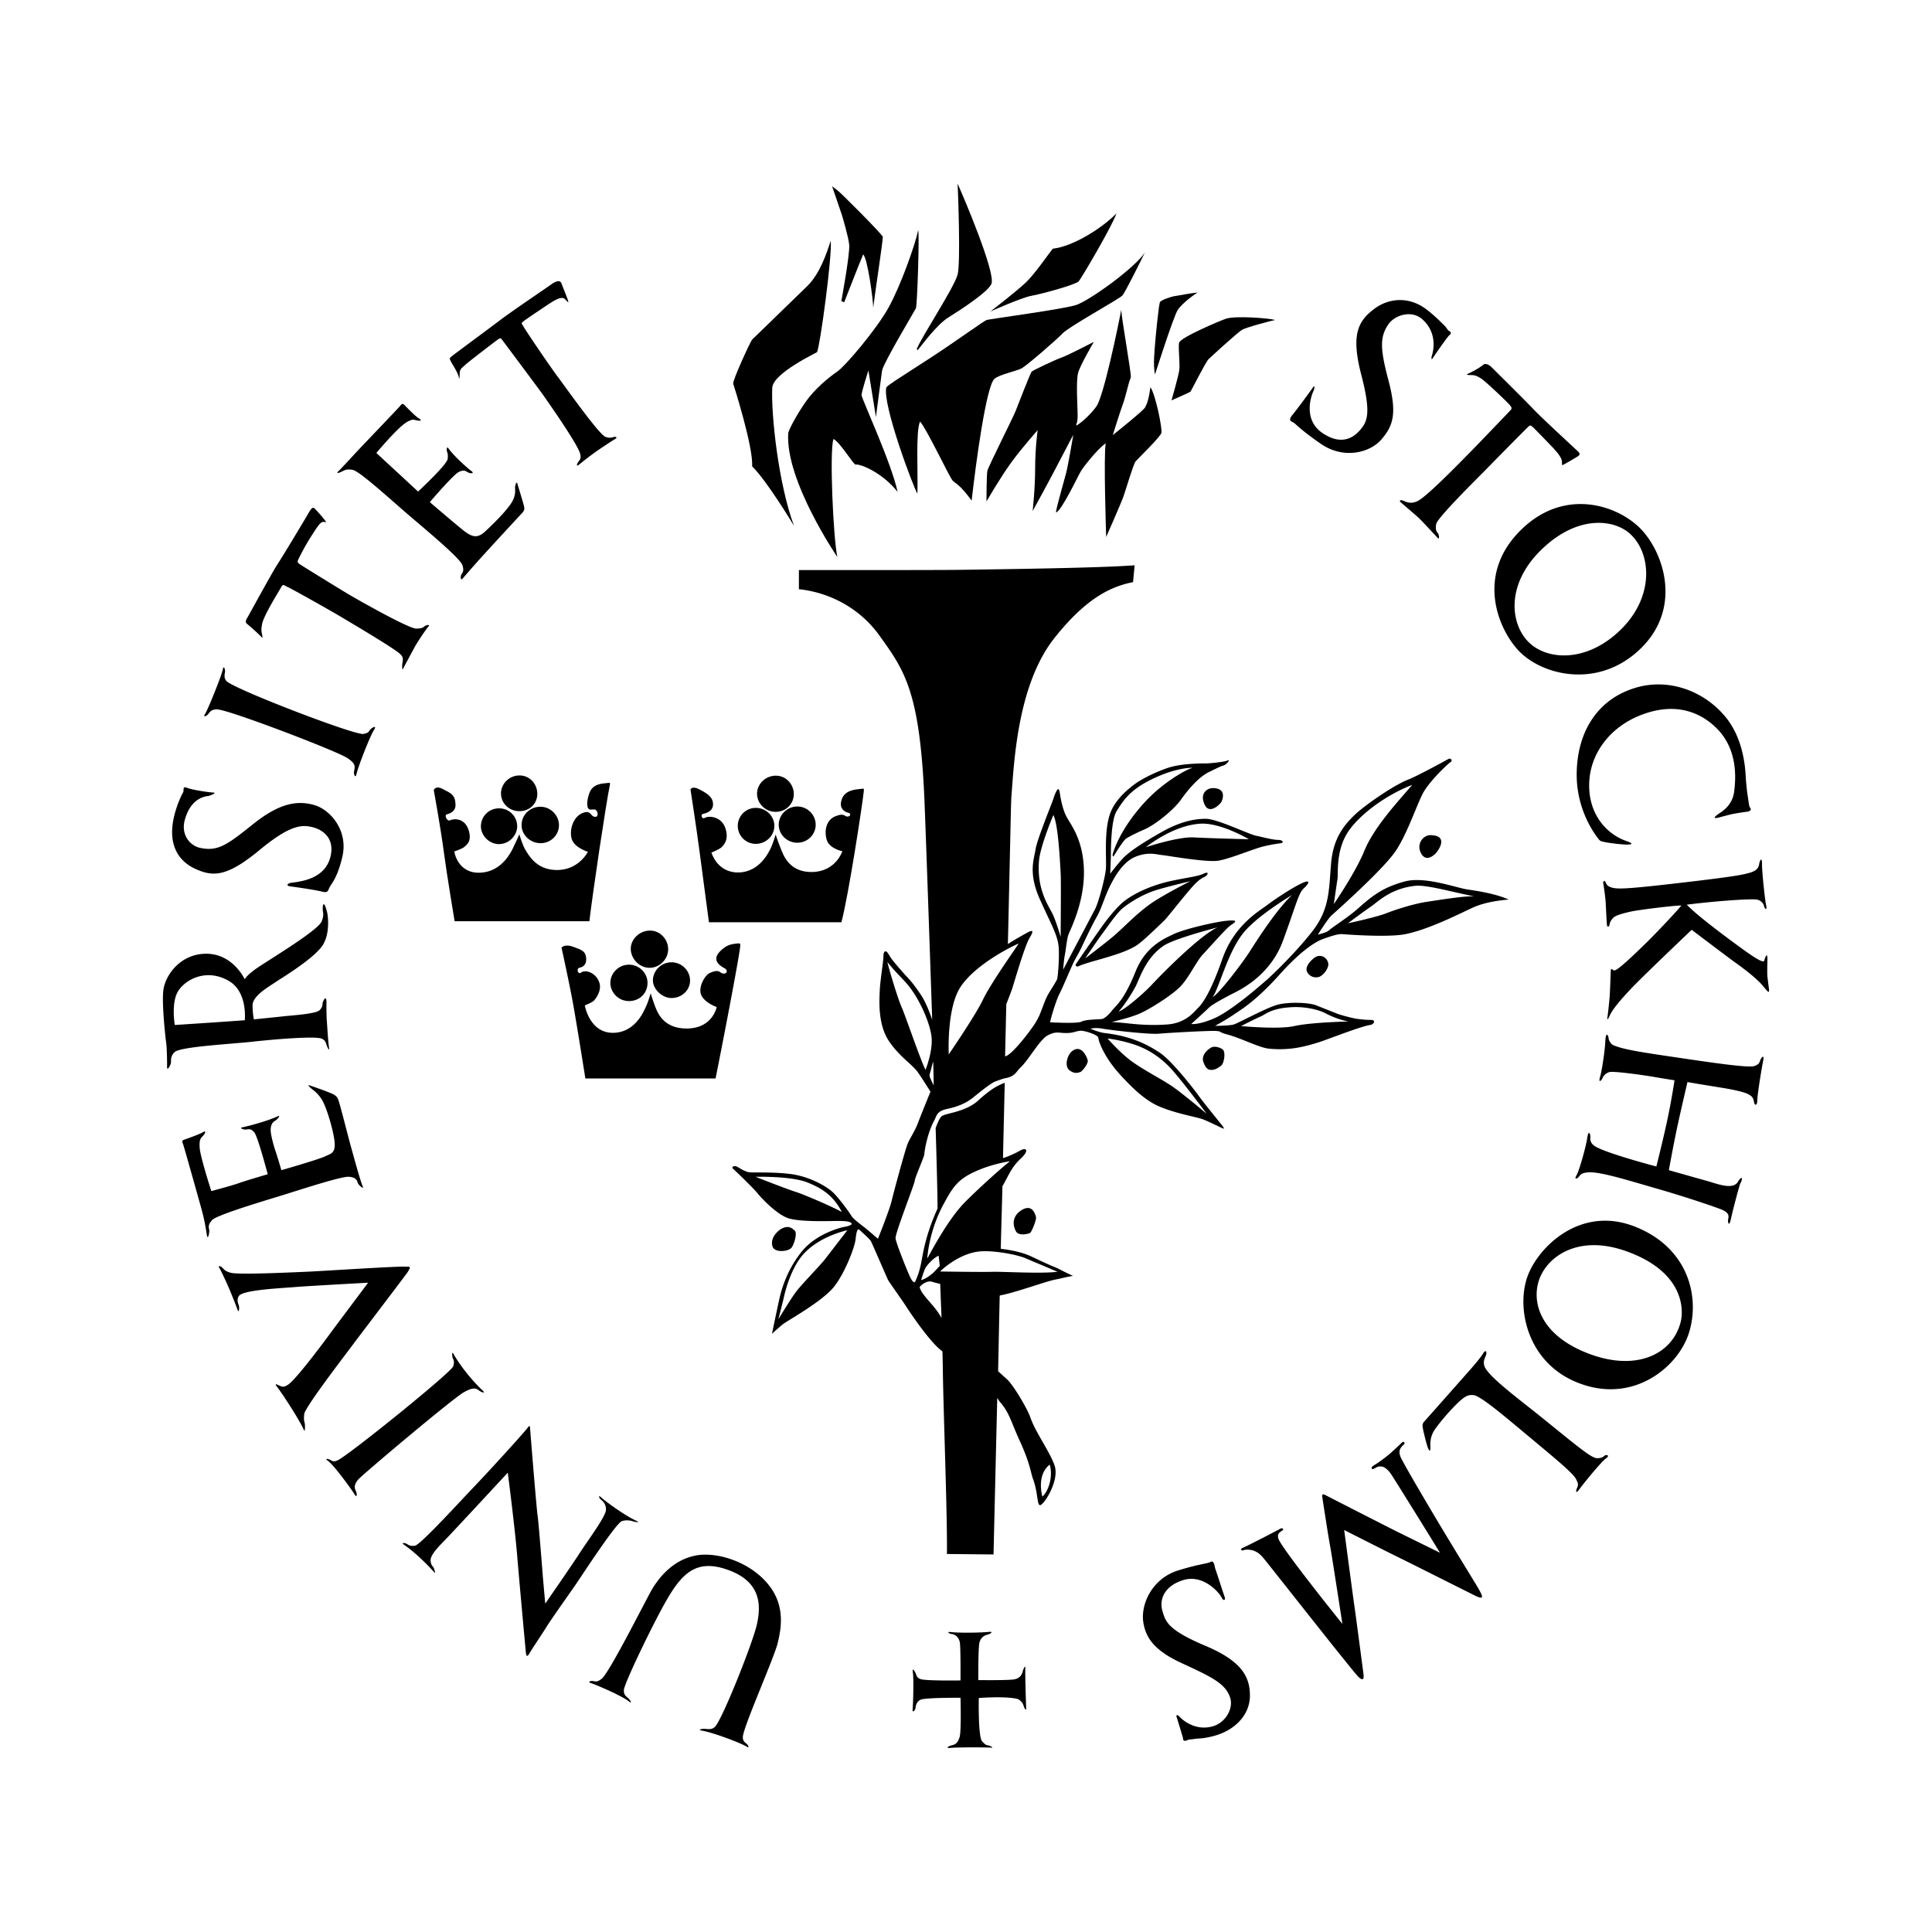 <svg xmlns="http://www.w3.org/2000/svg" width="2500" height="2500" viewBox="0 0 192.756 192.756"><g fill-rule="evenodd" clip-rule="evenodd"><path fill="#fff" d="M0 0h192.756v192.756H0V0z"/><path d="M144.682 33.088c.121.141.064.237-.07.347-.234.192-1.551 2.114-1.701 2.354-.1.159-.115-.119-.059-.284.152-.448.596-2.281-.945-3.65-1.09-.968-2.777-.404-3.395.513-.824 1.222-.85 2.332 0 5.525.885 3.331.518 4.557-.703 5.966-1.125 1.3-3.748 2.008-6.047.41-2.365-1.644-2.463-2.025-2.832-2.172-.293-.116-.281-.351.012-.695.418-.495 1.818-2.402 2.059-2.758.164-.242.197.037.031.395-.229.486-1.043 2.842.914 4.167 1.896 1.286 3.117.446 3.76-.312.711-.84 1.113-1.653.117-5.469-1.053-4.034-.326-5.349 1.195-6.54 1.574-1.231 3.662-1.307 5.367.034.918.722 1.375 1.225 1.721 1.555.195.188.299.402.398.499.078.072.117.045.178.115zM18.336 78.627c.057-.137.215-.072.406 0 .494.184 2.028.424 2.53.443.425.015-.291.321-.517.349-.6.073-1.793.43-2.326 2.42-.376 1.409.48 2.535 1.563 2.76 1.755.364 2.674-.303 5.252-2.37 2.643-2.12 4.426-2.39 6.112-1.91 1.557.444 3.414 2.502 2.803 5.147-.532 2.301-1.166 2.73-1.348 3.216-.11.294-.242.395-.678.276-.561-.152-2.663-.463-3.043-.504-.679-.073-.393-.333 0-.383 1.086-.14 3.445-.434 3.914-2.749.351-1.73-.812-2.549-1.833-2.797-1.07-.26-2.24-.227-5.264 2.275-3.258 2.696-4.647 2.693-6.4 1.894-1.856-.846-2.631-2.521-2.232-4.777.253-1.433.885-2.7.988-2.848.072-.103.032-.343.073-.442zM118.23 173.678c-.227 0-.184-.194-.217-.331 0 0-.574-1.921-.631-2.067-.064-.176.113-.207.229-.076.301.338 1.541 1.495 3.297 1.056 1.396-.35 2.172-1.844 1.822-2.894-.465-1.398-1.83-2.052-4.83-3.434-2.705-1.245-3.58-2.503-3.828-4.056-.293-1.828.885-4.395 3.479-5.195 2.264-.699 2.809-.631 3.25-.859.344-.177.393.535.441.669.219.603.807 2.478.941 2.836.121.323-.121.439-.287.081-.223-.48-1.842-2.409-3.891-1.747-2.02.653-2.314 2.093-2.035 3.046.312 1.06.5 1.898 4.299 3.498 3.697 1.556 4.422 3.147 4.436 4.936.014 1.996-1.568 3.544-3.672 4.076-1.133.286-1.35.202-1.822.273-.27.041-.484.055-.621.074-.102.019-.178.114-.36.114zM146.48 37.278c.41-.184 1.1-.546 1.521-.899.188-.157.559 0 .785.228.148.148 3.447 3.414 4.104 4.113.883.942 3.812 3.625 4.191 3.988.373.357.729.564.354.809-.377.245-1.188.709-1.43.831-.221.11-.166.026-.166-.25 0-.285-.193-.695-1.014-1.549-.82-.855-1.766-1.834-1.936-1.972-.172-.137-.234-.164-.377-.034-.24.216-3.475 3.498-4.205 4.25-.666.688-4.887 4.831-5.012 5.48-.131.672.088.806.17.934.104.16.188.672-.018.467-.205-.206-1.561-1.687-1.879-1.982-.363-.337-1.631-1.414-1.824-1.584-.164-.145-.057-.285.273-.148.293.121.746.364 1.436.022.969-.479 4.588-4.226 5.1-4.739.514-.512 4.014-4.166 4.113-4.272.16-.171.219-.253-.012-.535-.25-.308-2.396-2.349-2.838-2.641-.395-.259-.645-.371-.988-.372-.281-.001-.65-.008-.348-.145zM26.073 63.544c-.303-.334-1.031-.971-1.452-1.324-.188-.158-.082-.368.085-.643.108-.18 2.426-4.43 2.949-5.232.704-1.082 2.79-4.572 3.052-5.026.276-.479.456-.795.672-.592.327.307.905.994 1.06 1.212.182.258.078.131-.196.131-.285 0-.63.549-1.265 1.549s-1.138 2.035-1.23 2.233c-.131.282.052.364.211.473.268.181 4.098 2.547 5.002 3.076.827.484 5.863 3.351 6.593 3.318.684-.031.68-.15.805-.237.198-.137.59-.199.395.015-.228.251-1.094 1.535-1.373 2.049-.318.585-1.063 1.965-1.164 2.174-.094.198-.103-.139-.083-.44.023-.35.236-.669-.289-1.098-.926-.758-5.329-3.336-5.949-3.713-.62-.376-4.926-2.81-5.229-2.917-.221-.077-.411-.344-.582-.023-.21.397-1.806 2.904-1.942 3.77-.062.394-.092.538-.017.89.079.375.091.514-.053.355zM45.792 37.688c-.152-.623-.592-1.2-.825-1.663-.143-.285-.146-.28.225-.577.164-.131 4.021-2.984 4.783-3.566 1.048-.8 4.585-3.188 5.009-3.497.446-.326.895-.495 1.038-.101.152.422.575 1.43.647 1.687.106.38-.052.096-.325-.146-.213-.189-.596-.154-1.582.503-.972.649-2.366 1.579-2.556 1.746-.233.204-.161.172-.074.344.221.433 2.758 4.17 3.472 5.112.584.771 4.101 5.749 4.77 6.039.452.197.725.059.844.031.206-.047.465.029.115.226-.295.167-1.405.912-1.779 1.167a30.98 30.98 0 0 0-1.715 1.31c-.41.349-.296-.023-.106-.269.159-.205.318-.404.055-1.018-.507-1.186-3.061-4.854-3.714-5.765-.422-.589-3.767-5.07-3.982-5.352-.122-.16-.16-.213-.456 0-.323.231-2.896 2.195-3.281 2.56-.296.281-.461.35-.486.729-.017.227-.008.787-.077.5zM163.725 52.797c2.375 2.483 4.279 8.351-.615 12.431-4.16 3.468-9.479 2.039-11.689-.41-2.051-2.273-4.15-7.578.354-11.975 4.373-4.273 9.694-2.404 11.95-.046zm-9.936 2.04c-3.555 3.452-3.121 7.36-1.299 9.206 1.793 1.815 5.721 2.131 9.139-1.151 3.477-3.337 3.145-7.748.957-9.673-1.606-1.413-5.211-1.864-8.797 1.618zM168.512 132.966c-1.102 3.536-5.826 7.351-11.49 4.819-4.648-2.076-5.74-7.262-4.635-10.402 1.016-2.888 5.223-7.143 10.682-5.021 5.372 2.086 6.56 7.018 5.443 10.604zm-6.244-8.127c-4.848-1.736-7.934.557-8.719 2.871-.75 2.213.113 5.529 5.02 7.368 4.738 1.777 8.301.015 9.113-3.187.304-1.196.373-4.978-5.414-7.052zM162.352 84.265c-.42.01-1.723-.145-2.143-.23-.488-.1-.557-.111-.711-.315-.129-.17-2.191-2.635-2.191-6.415 0-4.136 1.963-7.532 5.91-8.697 3.41-1.007 6.984.432 9.049 3.062 1.645 2.096 1.842 4.8 1.896 5.659a23.42 23.42 0 0 0 .238 2.29c.104.649.096.827.232.999.137.171-.057.336-.305.365-.295.034-1.188.162-1.666.276-.357.085-1.09.285-1.189.309-.518.125-.496-.012-.098-.308.295-.217 1.447-.792 1.641-2.267.172-1.299.379-4.167-1.691-6.278-1.535-1.563-4.104-2.813-7.793-1.299-2.924 1.2-4.957 3.813-4.979 6.893-.023 3.099 1.877 4.946 3.645 5.575.565.199.875.363.155.381zM175.797 86.267c-.01.629.283 3.467.402 4.02.145.667-.152.364-.197.121-.039-.213-.289-.613-.787-.664-.775-.079-4.146.164-6.926.515 1.262 1.337 5.447 4.349 6.01 4.745.682.481 1.365.916 1.578.902.145-.01.07.112.137-.076.09-.264.363-1.107.318.18-.012.31-.027 1.228.006 1.466.033.24.109.879.129 1.018.098.696-.021.551-.531-.076-.76-.932-2.396-2.091-2.988-2.515-.568-.412-4.17-3.136-4.17-3.136s-5.17 4.911-6.15 5.983c-.344.375-1.654 1.738-2.014 2.551-.168.375-.301.555-.24.198.037-.226.199-1.639.234-2.254.033-.546.092-2.224.1-2.389.02-.335.154-.084.332-.036.262.068 1.729-1.301 3.324-2.871 1.213-1.192 3.236-3.385 3.385-3.602-.432-.047-4.273.429-5.025.598-.754.168-1.551.371-1.791.644-.24.272-.32.443-.344.659-.023.206-.23.308-.264.035-.033-.274-.098-1.746-.129-2.268-.031-.547-.209-1.742-.244-1.913-.033-.17.139-.318.24-.079s.172.359.477.48c.58.23 1.355.233 7.066-.431s6.148-.817 6.725-.967c.605-.158.982-.384 1.053-.896.038-.297.294-.873.284.058zM175.904 105.866c-.109.518-.576 3.328-.576 3.896 0 .573-.268.572-.33.192-.09-.55-.301-.617-.535-.761-.24-.149-.928-.387-2.838-.693-1.977-.316-3.266-.54-3.266-.54s-.613 2.604-.955 4.185c-.43 1.981-.902 4.604-.902 4.604s2.783.787 3.805 1.073 2.586.933 3.086.085c.35-.592.568-.464.238.174-.115.221-.811 2.924-.922 3.463-.205 1.004-.338.369-.297.134.035-.216.234-.647-.648-1-.885-.353-3.869-1.348-6.492-2.099s-5.629-1.712-6.816-1.612c-.592.049-.752.185-.893.388-.197.281-.555.362-.273-.096.268-.434.936-2.854 1.049-3.609.174-1.174.357-.36.332-.133-.031.271.049.616.547.896 1.279.72 6.037 1.968 6.037 1.968s.605-2.403 1.01-4.249c.48-2.186.803-4.349.803-4.349s-1.205-.189-2.057-.339c-.854-.149-4.025-.608-4.449-.479-.398.123-.621.424-.682.605-.064.197-.455.576-.236-.141.154-.507.467-2.455.521-3.569.049-1.002.312-.565.324-.281.008.217.24.597.455.691 1.057.463 2.941.729 6.795 1.3s6.762.97 7.285.791c.551-.188.514-.398.621-.636.105-.238.414-.586.259.141zM160.221 145.515c-.436.301-2.129 2.359-2.643 3.064-.41.562-.352.119-.244-.105.195-.407.074-.531-.08-.881-.256-.581-2.236-2.195-4.787-4.326-2.516-2.101-4.799-4.045-5.486-4.078-.34-.018-.641-.041-1.346.603-1.062.972-2.316 2.521-2.604 3.028-.408.72-.322 1.402-.32 1.635.004.383-.113.332-.246.001-.15-.372-.514-1.866-.533-2.14-.016-.208 0-.312.225-.56.398-.435 3.74-4.222 4.23-4.769.533-.595 1.344-1.549 1.555-1.909.316-.544.42-.149.318.124-.102.274-.326.6-.154 1.106.334.989 3.488 3.324 5.307 4.786 3.566 2.871 5.311 4.378 5.896 4.386.451.006.572-.079.785-.25.17-.137.584-.032.127.285zM139.73 145.347c.172.433 1.873 3.361 3.652 6.345 1.84 3.081 3.83 6.29 4.105 6.771.541.94.557 1.168-.375.706-1.355-.673-6.783-3.407-7.664-3.832-.918-.443-5.34-2.689-5.34-2.689s.961 7.239 1.029 7.649.861 6.441.9 6.745c.037.304.045.778-.502.266s-9.117-11.446-9.547-11.94c-.41-.471-.828-.684-1.254-.737-.342-.042-.51-.024-.672.038-.217.084-.385-.121-.072-.243.385-.15 3.443-1.726 3.744-1.906.189-.114.447.034.16.213-.381.235-.438.403-.357.752.189.835 6.393 8.534 6.393 8.534s-1.061-6.916-1.23-7.805c-.172-.889-.793-4.958-.793-4.958s.004-.265.262-.125c.273.147 6.33 3.237 6.967 3.556.609.304 4.535 2.233 4.535 2.233s-3.406-5.526-4.812-7.736c-.355-.556-.725-.812-.924-.852-.48-.097-.633.111-.906.225-.141.06-.365-.11.057-.364.514-.308 1.078-.746 1.42-1.02s1.225-1.111 1.361-1.248c.17-.171.363.034.205.183-.33.305-.599.596-.342 1.239zM102.297 166.39c-.035.285.057 3.635.09 4.057.018.195-.152.138-.266-.283-.039-.139-.264-.594-.713-.686-1.299-.265-3.754-.067-3.754-.067s-.08 3.874.33 4.318c.385.419.443.376.615.41.17.034.586.251.312.228-.523-.046-3.441-.046-4.102.022-.477.05-.238-.172.166-.261.41-.092.607-.313.764-.82.182-.593.091-3.92.091-3.92s-3.565-.031-4.011.205c-.364.193-.444.535-.479.809-.034.273-.329.523-.291.147.068-.672.114-3.076.034-3.623-.07-.479.04-.409.2-.124.194.348.129.553.547.718.49.193 3.999.137 3.999.137s.024-3.295-.068-3.795c-.091-.489-.436-.804-.843-.843-.239-.022-.451-.229-.143-.194 1.037.114 3.099.068 3.919-.012.422-.046.172.183-.143.264-.352.091-.693.284-.83.797s-.115 3.749-.115 3.749 3.072.041 3.623-.08c.469-.103.719-.388.82-.82.068-.276.281-.618.248-.333zM74.49 174.258c-.598-.367-3.357-1.41-4.444-1.589-.482-.079-.032-.208.274-.182.399.034.74.091 1.031-.224.762-.826 3.77-8.407 4.164-10.19.411-1.858.469-4.247-2.888-5.447-3.496-1.25-4.89.662-6.788 4.231-1.389 2.611-3.597 7.248-3.597 7.771 0 .399.128.546.353.729.308.25.493.659.193.422-.774-.615-3.355-1.705-3.856-1.865-.3-.095-.059-.263.319-.182.319.068.456-.012.757-.221.754-.523 4.567-8.164 5.072-8.994.932-1.535 2.379-2.98 4.402-3.335 2.191-.384 5.655.736 7.425 3.236 1.474 2.081.967 4.29.693 5.476-.333 1.446-3.476 8.467-3.487 9.416-.004.383.16.49.365.661s.319.474.012.287zM52.466 164.888s-.657-7.105-.857-9.565c-.232-2.867-.948-8.395-.948-8.395s-5.586 6.036-6.31 6.771-1.392 1.457-1.388 1.959c.003.501.229.596.316.78.067.141.192.619.054.451-.282-.343-.897-.979-1.531-1.559-.544-.497-1.103-.946-1.477-1.198-.38-.257.092-.211.298-.076s.354.209.771.162c.535-.061 4.551-4.473 6.044-6.033 1.493-1.561 4.842-5.244 5.188-5.718.248-.339.244-.189.271.177.034.456.62 7.766.744 8.608.116.791.492 5.761.542 6.318l.215 2.421s2.568-3.694 3.425-5.022c.857-1.327 2.641-3.702 2.636-4.341-.004-.668-.358-.864-.573-1.075-.117-.116-.208-.425.057-.187.593.531 2.416 1.846 3.54 2.362.543.25-.27.095-.406.035-.087-.038-.597-.151-1.037.003-.576.201-3.804 5.146-4.443 6.09-.662.977-2.603 3.693-3.053 4.427-.45.731-1.496 2.273-1.706 2.647-.219.391-.316.36-.372-.042zM45.269 135.116c.191.36.708 1.144 1.305 1.892a18.38 18.38 0 0 0 1.603 1.748c.304.289-.116.176-.398-.035-.332-.247-.604-.304-1.491.178-1.037.562-10.202 8.281-10.553 8.72-.425.531-.395.789-.211 1.193.137.304.041.579-.077.387-.354-.575-2.093-2.983-2.716-3.439-.408-.299.017-.226.276-.076.279.162.359.146.669.016 1.022-.433 11.388-8.806 11.549-9.394.17-.625-.059-.714-.083-.9-.031-.239-.069-.658.127-.29zM37.33 72.796c-.395.607-1.58 3.616-1.777 4.481-.092.403-.286-.021-.228-.315.099-.505.174-.773-.667-1.33-1.088-.721-11.911-4.857-13.005-4.857-.561 0-.687.225-.889.479-.174.221-.542.322-.312-.007.264-.375 1.699-3.947 1.777-4.452.076-.486.268.006.215.279-.08.41-.052.706.205.922 1.037.878 12.734 5.371 13.604 5.23.59-.096.53-.293.73-.483.223-.208.624-.373.347.053zM33.256 132.612l3.469-4.635s-6.082.327-7.38.439c-1.298.111-5.087.271-5.509.881-.285.414-.018.864.007 1.003.051.278-.013.723-.135.389a53.19 53.19 0 0 0-.922-2.301c-.335-.765-.781-1.698-.897-1.877-.186-.287.13-.212.319-.012.199.212.308.354.822.487.853.221 6.509-.064 7.603-.106s9.134-.565 9.803-.505c.356.031.675-.139.247.525-.242.375-5.041 6.656-5.413 7.172s-4.833 6.288-4.916 7.003c-.071.614.017.767.051.937.05.247.023.919-.073.689-.41-.984-2.157-3.643-2.7-4.353-.339-.443.113-.146.387-.046.274.102.438.034.741-.168.868-.578 4.022-4.868 4.496-5.522zM33.763 109.761c.229.656.938 3.534 1.293 4.795.126.445.917 3.377 1.157 3.867.117.24-.408-.131-.513-.388-.067-.165-.041-.276-.308-.467-.147-.105-.353-.137-.535-.159-.732-.092-4.932 1.305-7.027 1.947-2.156.661-6.27 1.894-6.696 2.396-.425.502-.295.72-.258.978.033.229-.137 1.035-.228.534-.088-.482-.183-1.333-.562-2.696-.337-1.209-1.73-6.182-1.815-6.396-.109-.277-.125-.381.079-.456.204-.076 1.509-.527 1.858-.736.436-.262.268.117.021.372-.231.239-.355.37-.308 1.152.055.911 1.162 4.33 1.162 4.33s2.053-.541 2.72-.784c.658-.241 2.907-.897 2.907-.897s-.974-3.695-1.319-4.146c-.327-.425-.54-.342-.874-.311-.244.021-.66-.159-.35-.221.691-.137 2.59-.653 3.517-1.094.394-.188-.002.297-.182.402-.188.111-.477.279-.498.91-.017.523.346 1.764.502 2.204.148.417.566 1.853.566 1.853s3.718-1.067 4.337-1.369c.591-.288 1.102-.299.966-1.527-.114-1.032-.789-3.444-1.314-4.226-.401-.598-.73-.808-.868-.917-.138-.109-.623-.521-.334-.429.438.138 2.291.787 2.513.961.196.154.288.223.391.518zM52.005 51.281c-.441.466-3.707 4-4.618 5.033-.306.347-1.034 1.178-1.246 1.428-.167.197-.243-.182-.106-.425.136-.243.278-.348.106-.912-.229-.749-4.032-3.859-5.689-5.294-1.777-1.538-4.644-4.153-5.297-4.242-.589-.08-.741.026-1.015.163-.208.104-.715.313-.365-.03.35-.343.894-.938 1.675-1.781.854-.92 4.336-4.541 4.475-4.727.178-.239.276-.241.428-.085.178.181 1.051 1.092 1.398 1.307.516.319.051.276-.222.215-.245-.055-.375-.147-.949.187-.901.522-3.031 3.076-3.031 3.076l4.164 3.848s2.901-2.696 2.954-3.262c.044-.473-.026-.593-.06-.696-.072-.223-.045-.604.137-.346.532.76 1.923 1.996 2.278 2.248.365.258-.06.269-.258.179-.304-.137-.421-.354-.988-.076-.566.279-2.894 3.008-2.894 3.008s2.968 2.548 3.525 2.955c.729.531 1.246.661 1.975-.008.769-.705 2.423-2.317 2.811-3.175.296-.656.182-1.116.198-1.291.022-.255.172-.574.22-.361.048.213.653 2.108.692 2.4.033.245-.025.376-.298.664zM32.604 101.796c.031.35.118 2.021.228 2.765.061.41-.192-.104-.259-.318-.061-.197-.091-.42-.438-.601-.579-.302-4.625.034-6.982.292-2.158.236-7.138.491-7.729 1.031-.43.394-.354.864-.365 1.036-.014.23-.406.976-.391.413.01-.344-.013-1.838-.086-2.354-.081-.566-.478-4.161-.264-5.403.244-1.418 1.647-3.393 4.065-3.498 2.537-.11 3.769 2.018 4.029 2.532.231-.307.367-.467 1.042-.976.825-.622 6.216-3.805 6.63-4.776.266-.622.136-.931.125-1.068-.047-.636.09-1.076.391-.003.182.646.308 2.446-.465 3.524-.961 1.344-4.006 3.161-4.607 3.571-.706.481-2.337 1.382-2.33 2.352.007.861.132 1.39.132 1.39s2.395-.244 3.044-.317c.648-.074 3.181-.227 3.52-.607.339-.382.262-.515.294-.71.031-.183.411-.988.384.055-.008.384.002 1.321.032 1.67zm-9.753-3.916c-2.248-1.321-4.373-.154-5.089 1.023-.707 1.162-.325 3.361-.325 3.361l3.44-.226c.547-.033 3.543-.248 3.543-.248s.311-2.804-1.569-3.91zM77.384 80.998c1.036 0 1.813-.801 1.813-1.768s-.755-1.839-1.791-1.839c-1.035 0-1.875.828-1.875 1.795s.817 1.812 1.853 1.812z"/><path d="M79.549 84.078c1.036 0 1.832-.828 1.832-1.795 0-.966-.795-1.817-1.832-1.817-1.036 0-1.854.851-1.854 1.817 0 .967.818 1.795 1.854 1.795zM75.403 84.192c1.036 0 1.854-.828 1.854-1.795 0-.966-.818-1.794-1.854-1.794a1.794 1.794 0 1 0 0 3.589z"/><path d="M83.948 92.014H70.731s-.65-4.878-.952-7.167c-.301-2.29-.887-6.08-.887-6.08s.137-.41.912 0 1.337.759 1.337 1.489c0 .851-1.056.931-1.094.98-.137.174.035.526.289.357.319-.213 1.656-.188 2.051 1.078.365 1.17-.228 1.687-.41 1.869-.182.182-.996.524-.996.524s.57 2.028 2.712 1.982c2.142-.046 3.039-2.096 3.221-2.461.183-.364.471-1.321.471-1.321s.273.82.501 1.367.775 2.416 3.145 2.37c2.37-.045 3.008-2.074 3.008-2.074s-1.276-.25-1.55-1.116-.091-1.99.851-2.37c.923-.373.896.03 1.216.03.318 0 .364-.334.091-.38-.273-.046-1.047-.381-.638-1.413.349-.881 1.415-.918 1.898-.972.273-.031.302-.069.273.228-.114 1.196-1.515 10.391-2.232 13.08zM64.806 96.56c1.035 0 1.856-.89 1.856-1.856 0-.967-.777-1.861-1.812-1.861-1.036 0-1.92.85-1.92 1.817s.84 1.9 1.876 1.9zM66.994 99.574c1.036 0 1.854-.784 1.854-1.751s-.818-1.816-1.854-1.816-1.854.85-1.854 1.816c0 .831.888 1.751 1.854 1.751zM62.75 99.878c1.078-.002 1.851-.786 1.854-1.817.002-.966-.818-1.816-1.854-1.816s-1.854.851-1.854 1.816c0 .966.817 1.819 1.854 1.817z"/><path d="M71.391 107.601H58.403s-.775-4.899-1.18-7.19c-.402-2.273-1.202-5.867-1.202-5.867s.308-.398 1.174-.079c.823.303 1.242.422 1.287 1.15.057.911-.692.919-.74.957-.25.193-.027.671.228.467.456-.364 1.561.046 1.846 1.061.216.767-.387 1.561-.569 1.743-.183.182-.9.467-.9.467s.467 2.783 2.86 2.734c2.233-.046 3.062-2.256 3.243-2.62.183-.365.471-1.322.471-1.322s.273.912.501 1.459.844 2.115 3.213 2.051c2.484-.068 2.871-2.143 2.871-2.143s-1.269-.42-1.572-1.275c-.25-.707.342-1.892.934-2.143.917-.388.919-.001 1.23.068.41.091.593-.296.182-.524-.242-.135-1.39-.706-.455-1.663.711-.729 1.248-.744 1.731-.798.273-.03.325-.023.296.274-.113 1.195-1.891 10.39-2.461 13.193zM51.817 80.93c1.036 0 1.79-.757 1.79-1.724s-.732-1.839-1.768-1.839-1.854.828-1.854 1.795c0 .966.796 1.768 1.832 1.768zM53.936 84.124c1.036 0 1.832-.828 1.832-1.795s-.818-1.839-1.854-1.839c-.991 0-1.875.762-1.875 1.839-.001.966.86 1.795 1.897 1.795zM49.789 84.215c1.002 0 1.81-.871 1.81-1.772 0-.967-.773-1.794-1.81-1.794a1.794 1.794 0 0 0-1.809 1.794c0 .88.783 1.772 1.809 1.772z"/><path d="M58.802 91.912H45.357s-.792-4.741-1.093-7.03c-.302-2.29-.984-6.046-.984-6.046s.141-.517.915-.107c.775.41 1.219.536 1.253 1.549.029.851-.908.954-.946 1.003-.137.174.139.699.411.558.33-.171 1.451-.276 1.845.992.365 1.169-.262 1.492-.444 1.674-.183.183-.991.445-.991.445s.308 2.222 2.598 2.119c2.14-.096 3.065-2.062 3.247-2.427.182-.365.649-1.401.649-1.401s.301 1.07.615 1.572c.342.547 1.06 1.88 2.905 1.983 2.367.131 3.315-1.812 3.315-1.812s-1.333-.399-1.606-1.265c-.273-.866.118-2.218 1.06-2.598.923-.373.752.375 1.298.375.319 0 .274-.546 0-.718-.086-.054-.478.035-.615-.034-.328-.164-.211-1.055.035-1.675.349-.881 1.259-.892 1.743-.946.273-.03.335-.064.273.228-.375 1.779-1.708 10.735-2.038 13.561zM120.84 104.513c-.473.262-1.002.82-.775 1.459.287.801.615.774.82.774.416-.001.881-.341 1.025-.502.166-.183.393-1.095.137-1.48-.106-.161-.797-.479-1.207-.251zM106.916 104.911c-.441.379-.752 1.471-.205 1.881s.889.204 1.061.17c.17-.034.82-.82.752-1.162s-.651-1.709-1.608-.889zM102.098 120.635c-.607.292-1.33 1.034-.752 2.188.273.547 1.23.273 1.4.205.172-.068.684-1.333.615-1.606s-.341-1.232-1.263-.787zM120.998 78.627c-.518 0-1.367.486-.797 1.686.457.957 1.504-.022 1.664-.318.115-.218.547-1.368-.867-1.368zM142.738 83.32c-.764-.018-1.459.912-.957 1.823.502.912 1.275.182 1.459 0 .182-.182 1.412-1.777-.502-1.823zM131.322 95.443c-.256.104-1.266.957-.889 1.572.375.615 1.008.513 1.195.444.377-.137.992-.854.889-1.367-.101-.512-.615-.888-1.195-.649z"/><path d="M100.305 107.575c1.037-.205 1.08-.679 1.52-1.08.797-.729 1.914-2.803 2.734-3.213s.99-.217 1.811-.217.969-.213 1.471-.228c.375-.011 1.709.398 1.742.706.064.573.752 2.119 2.154 3.658 1.605 1.762 2.781 2.718 3.998 3.224 1.756.729 3.746 1.023 4.354 1.276.684.285 1.777.832 1.914.877.137.046.205.068-.113-.342-.32-.41-1.777-2.188-2.234-2.825-.455-.639-2.684-3.533-3.92-4.364-1.486-1-3.125-1.698-5.537-1.982-.58-.068-1.412-.433-1.412-.433s.502-.137 1.23 0 4.648.592 5.605.501 5.127-.319 5.719-.273c.594.046.152.096 1.117.354 1.367.364 3.189 1.322 4.148 1.413 1.971.188 3.434-.154 4.967-.639.865-.273 4.193-1.595 5.15-1.731.344-.049.592-.501.045-.501s-.82-.046-1.275-.092c-.457-.045-1.777-.41-2.006-.501s-1.504-.593-2.188-.866-2.734-.364-3.873-.045c-1.141.318-3.875 1.822-4.33 1.959-.457.137-1.869.137-1.869.137s1.094-.592 1.822-1.094c.73-.501 2.195-1.323 4.604-4.011 2.371-2.643 3.783-3.372 4.422-3.589.502-.17 1.367-.501 1.867-.456.502.045 4.533.336 6.227.01 2.371-.456 5.643-2.142 6.746-2.643 1.002-.456 2.141-.683 3.6-.82-1.275-.592-3.328-.888-4.102-1.002-1.156-.172-4.266-1.344-6.271-.797s-3.057 1.262-4.648 2.689c-.992.888-2.633 1.914-2.918 2.198-.215.217-1.094.41-1.094.41s.998-1.562 1.322-1.868c.379-.356 4.873-4.319 6.312-6.289 1.189-1.63 2.213-4.742 2.848-5.937.666-1.254 2.598-3.042 2.781-3.133.182-.091.045-.456-.273-.273-.32.182-3.127 1.713-4.012 2.051-1.338.512-4.357 2.565-5.4 3.6-.975.967-2.045 2.244-2.256 4.729-.23 2.725-.133 4.588-1.914 6.848-1.822 2.313-4.191 4.534-4.693 4.956-.344.289-3.322 2.938-5.127 3.703-1.506.639-2.223.536-2.223.536s1.459-1.322 1.777-1.642c.318-.318 1.516-.945 2.107-1.265.594-.318 3.908-1.675 5.275-5.411 1.367-3.737 1.539-4.729 2.086-5.23s.705-.934-.252-.479-2.725 1.627-3.406 2.153c-.752.581-3.289 1.967-4.477 5.377-1.111 3.189-1.932 4.42-2.428 4.889-.352.332-1.162 1.515-3.076 1.651s-3.293-.045-4.205-.137c-.91-.091-1.332-.113-1.332-.113s1.861-.411 2.883-.878c.91-.416 2.898-1.63 3.885-2.574.869-.833 1.658-2.565 2.295-3.249.639-.684 2.285-2.54 2.695-2.859.41-.319 1.162-.672-.273-.536-1.227.117-4.34.855-5.332 1.344-.842.416-2.734 1.151-3.76 3.691-1.203 2.98-1.922 3.352-2.398 3.965-.32.41-.723.753-.951.798-.229.046-1.641.034-2.051.263-.41.228-3.145.068-3.145.068.182-.82.684-2.37.957-2.871.273-.502 1.23-2.826 1.504-3.327.273-.501.512-.9.785-1.493.273-.592 1.041-2.191 1.414-2.825.455-.775.793-2.019 1.32-3.076.41-.82 1.254-2.404 2.553-2.928s2.143-.205 2.666-.16c.457.04 4.398.748 5.584.558 1.139-.182 3.508-1.173 4.42-1.401.912-.228 1.504-.297 1.822-.342.32-.046.229-.331-.273-.331-.5 0-1.389-.239-2.209-.421s-3.875-1.686-5.014-1.686c-1.141 0-2.592.302-4.375 1.311-1.852 1.047-2.98 1.799-3.635 2.393-.582.526-1.516 1.777-1.516 1.777l.068-1.721c0-.433-.023-3.566.57-4.523.775-1.252 1.535-2.379 4.352-3.558 1.961-.82 3.449-.807 3.123-.726-.457.114-2.758 1.322-4.65 3.373-1.939 2.104-2.893 4.067-3.223 5.229 0 0-.023.41.182.057.236-.406.922-1.472 1.156-1.63.236-.16.895-.512 1.84-.922 1.057-.458 2.895-1.914 3.668-3.008.775-1.094 1.824-2.268 2.781-2.723.957-.456 1.094-.547 1.412-.638.32-.091.801-.658.41-.501-.379.152-1.766.285-2.141.285-.41 0-2.432-.004-3.768.437-1.127.371-2.645 1.094-3.434 1.705-.441.341-1.771 1.341-2.324 2.78-.684 1.777-.365 4.729-.457 5.64-.09.911-.729 3.327-1.094 4.011-.363.683-3.166 6.004-3.166 6.004s.068-.957.158-1.413c.111-.552.211-1.652.365-2.074.182-.501 1.596-3.19 1.549-6.335-.045-3.145-1.299-4.603-1.754-5.469-.455-.866-.639-2.256-.639-2.256s-.068-.547-.205-.456c-.137.091-.363.65-.455.969s-1.641 4.09-1.777 5.047c-.137.957-.752 2.324.434 4.967 1.184 2.644 1.846 3.669 1.891 4.991s-.113 2.768-.16 2.951c-.045.183-.592 1.003-.91 1.55-.32.547-.639 1.595-.912 2.188s-.732 1.213-1.082 1.675c-.279.368-1.703 2.221-2.291 2.312l-.006.002.121-5.21c.123-.302.434-1.119.535-1.389.17-.456 1.264-4.353 1.789-5.218.324-.537.5-.935-.273-.502-.449.25-1.377.774-1.893 1.117.193-8.156.303-14.053.342-14.572.279-3.704.631-11.353 4.33-15.997 2.922-3.669 5.35-5.071 7.816-5.537l.158-1.687c-3.258.274-14.127.41-17.363.456-2.737.039-16.133.022-16.133.022v1.914c2.734.274 5.913 1.668 8.021 4.604 2.512 3.497 4.062 5.555 4.512 16.634.109 2.682.425 11.631.765 21.726-.127-.408-.611-1.743-1.129-2.505-.48-.707-.862-1.239-1.43-1.836-.456-.479-1.344-1.526-1.532-1.799-.164-.237-.365-.638-.501-.684-.137-.045-.273.046-.273.501 0 .456-.319 2.37-.365 3.373-.045 1.002-.2 3.394.894 5.035 1.075 1.612 2.312 2.312 2.905 3.144.379.532 1.259 1.938 1.259 1.938s-1.002 2.461-1.276 3.19c-.273.729-.775 1.458-1.002 2.006-.228.546-1.367 4.739-1.595 5.696-.228.957-1.367 3.782-1.367 3.782s-1.003-.865-1.23-1.048-1.23-.911-1.413-1.23c-.182-.319-1.3-1.87-1.914-2.415-.655-.582-2.324-1.55-4.238-1.777-1.915-.229-3.737-.092-4.147-.184-.41-.091-.866-.41-1.139-.546-.273-.137-.593.045-.365.228s2.097 2.005 2.416 2.415c.318.41 2.005 2.245 3.235 2.553 1.362.341 4.011.228 4.785.228.775 0 1.23.046 1.367.229.137.182-.456.318-.729.364-.272.046-2.734.638-4.192 2.415s-2.005 3.691-2.188 4.421c-.183.729-.82 3.828-.82 3.828s.638-.592 1.094-.957c.456-.364 3.856-2.223 5.059-3.691 1.057-1.29 2.097-3.919 2.188-4.785s.228-1.094.365-.957c.136.137 1.048.911 1.185 1.185s1.595 3.646 1.686 3.828c.091.183 1.55 2.233 1.777 2.598.228.365 2.279 3.464 3.509 4.421.045.035.094.073.145.115.019.733.031 1.267.035 1.566.048 4.243.458 14.497.413 18.645l4.648.046s.154-6.519.371-15.6c.098.094.174.281.221.332.98 1.06 1.186 2.119 2.006 3.896 1.061 2.295 1.105 3.204 1.346 3.852.479 1.299.387 2.461.66 2.598.318.159 1.982-2.37 1.504-3.896-.414-1.321-1.938-3.396-2.416-4.809-.328-.97-1.754-3.304-2.301-3.806-.105-.096-.445-.401-.934-.849.057-2.441.096-4.828.16-7.511.008-.001.014-.048.021-.049 1.367-.228 4.539-1.38 5.428-1.562.736-.151 1.504-.342 1.863-.387-1.316-.616-1.438-.729-1.795-.867-.41-.159-1.412-.616-2.307-1.047-1.043-.502-2.289-.684-3.105-.793.053-2.182.113-4.027.166-6.248a2.57 2.57 0 0 0 .111-.188c.457-.774.766-1.679 1.701-2.547.957-.889.512-1.14-.035-.82-.527.308-1.424.691-1.723.757l.176-7.514s-.617.228-1.141.569c-.525.343-1.158.87-1.414 1.117-1.314 1.265-3.34 1.322-3.745 1.66-.273.228-.595 1.188-.595 1.188.087 2.65.224 7.939.182 8.033-1.265 2.803-1.447 4.58-1.652 5.537-.191.893-.413 1.404-.61 1.814-.258-.121-.228-.106-.41-.426-.182-.318-1.464-3.474-1.509-3.975-.045-.502 1.915-5.469 1.915-5.742s.957-2.416.957-2.645c0-.228.274-2.073 1.003-3.395.209-.38.205-.9 1.23-1.116 1.111-.235 1.914-.593 2.506-1.049.571-.438 1.557-1.293 2.25-1.665.488-.187.891-.324 1.086-.363l.009.004zm-8.02 19.025c.182-.41.959-1.18 1.369-1.316.01.328.093.707.103 1.025-.159.146-.424.472-.582.615-.786.718-1.271.785-1.271.785s.199-.698.381-1.109zm.686 1.277c.15.045.646.181.835.221.04 1.284.098 2.354.128 3.401-.669-1.285-1.905-2.148-2.179-3.06-.027-.093.659-.728 1.216-.562zm14.355-31.658c.1-.166 1.732-2.53 2.439-3.533.705-1.002 1.691-2.257 2.506-2.86 1.119-.828 2.803-1.549 4.535-1.925 1.572-.341 2.666-.456 3.213-.707.547-.25.547-.068.342.16s-.479.103-1.344 1.06c-.867.957-2.6 3.19-2.85 3.418-.25.228-2.1 2.068-2.779 2.495-.889.559-2.074.946-4.057 1.504-1.465.412-1.664.546-1.777.593-.113.045-.296-.092-.228-.205zM111 93.482c1.141-.957 2.234-2.188 3.715-3.258 1.203-.871 4.033-2.301 4.033-2.301s-1.686.387-3.189.82c-1.504.433-2.809 1.277-3.537 1.858-.59.469-1.688 2.085-2.051 2.563-.365.479-1.705 2.46-1.705 2.46s1.939-1.473 2.734-2.142zm-13.01 31.356c1.436-.058 3.568.364 4.352.706.729.319 1.207.502 3.168 1.345-1.738.204-5.463-.033-6.523.001-1.059.034-5.195-.034-5.195-.034s1.918-1.927 4.198-2.018zm6.739 21.284c.365 1.186-.137 2.689-.729 3.189 0 .001-.639-2.095.729-3.189zm-10.591-25.978c.866-1.595 1.343-2.426 3.1-3.236 1.777-.82 3.525-1.046 3.525-1.046-.547.41-2.734 2.323-4.466 4.056-1.581 1.58-3.19 4.558-3.783 5.651.001-.001.127-2.667 1.624-5.425zm31.647-18.731c.455-.182 1.029-.866 3.326-.934.992-.029 2.307.182 3.174.637 1.213.64 2.254.798 2.254.798s-3.736.08-5.4.456c-1.477.334-4.857.047-5.314.001-.001 0 1.503-.774 1.96-.958zm10.959-10.937c.684-.455 1.938-1.823 4.445-2.096 1.17-.128 3.902.678 5.906 1.047-1.002-.046-3.51.364-4.74.547-1.23.182-2.99.73-4.039 1.14-1.047.41-3.828 1.002-3.828 1.002s1.573-1.184 2.256-1.64zm-3.303-2.78c.09-.593-.205-2.995 1.207-4.922 1.305-1.779 3.879-3.556 6.25-4.467-1.23 1.458-3.783 4.147-4.77 6.563-.908 2.229-3.053 5.332-3.053 5.332s.275-1.914.366-2.506zm-13.718-5.514c2.049-.142 4.877 1.549 4.877 1.549s-3.873-.091-5.469-.182c-1.596-.092-4.809.979-4.809.979s2.616-2.154 5.401-2.346zm4.353 10.869c1.191-1.451 3.65-3.032 4.836-3.761-1.641 1.549-3.676 4.786-4.289 5.743-.615.957-2.867 3.964-3.641 4.466.684-1.003 1.522-4.534 3.094-6.448zm-10.812 5.434c.443-.82 1.002-2.905 2.848-4.136 1.092-.729 5.371-1.824 5.371-1.824-1.777.775-5.793 4.878-6.545 5.698s-2.809 2.599-3.326 2.688c.482-.501 1.226-1.641 1.652-2.426zm-.059 5.743c1.533.512 2.648 1.4 3.402 2.152 1.002 1.003 3.781 4.74 3.781 4.74s-2.309-1.949-3.371-2.689c-1.049-.729-2.781-1.595-4.057-2.506-1.184-.846-2.455-2.312-2.455-2.312s1.253.131 2.7.615zm-8.135-12.932c-.363-.82-1.641-2.415-1.412-5.377.115-1.5 1.436-4.603 1.436-4.603.502.911.684 5.059.729 5.833.047.775 0 5.423 0 6.334-.001 0-.387-1.367-.753-2.187zm-9.228 7.155c1.607-2.415 5.676-4.3 5.789-4.307-.41.638-2.826 4.034-3.555 5.583-.73 1.55-3.419 5.469-3.419 5.469s-.231-4.617 1.185-6.745zm-5.498-.457c1.162 1.265 2.296 3.613 2.57 5.254.207 1.243-.337 2.882-.576 3.497-.581-1.196-2.033-5.491-2.375-6.243-.341-.752-1.208-3.568-1.43-4.524.768.956 1.113 1.255 1.811 2.016zm2.404 9.366c-.011-.16.014-.224.069-.399.114-.364.291-1.24.291-.944 0 .104.051 1.697.045 2.267 0-.001-.394-.769-.405-.924zm-8.755 13.56c-1.276-.684-3.968-1.812-4.603-2.006-.82-.251-4.011-1.504-4.011-1.504s3.492-.092 5.132.546c1.925.748 2.79 1.663 3.482 2.964zm.547 1.822s-1.55 2.006-2.142 2.78c-.593.774-2.148 2.32-2.917 3.281-.473.592-1.823 2.825-1.823 2.825s.455-1.765.547-2.188c.12-.548.673-2.82 1.869-4.216 1.64-1.912 4.466-2.482 4.466-2.482z"/><path d="M78.022 122.56c-.318.16-1.206.845-.958 1.778.183.684 1.596.547 1.915.137.237-.306.592-1.413.318-1.687s-.636-.547-1.275-.228zM79.213 52.455c-1.563-4.243-2.289-11.118-2.165-13.763.068-1.458 4.444-3.512 4.466-3.555.308-.614 1.532-9.667 1.367-11.121-.418 1.294-1.094 3.327-2.37 4.557-.883.852-5.28 5.118-5.462 5.3-.182.182-1.989 4.134-1.898 4.408.091.273 2.005 6.289 1.892 8.249 1.527 1.504 4.17 5.925 4.17 5.925z"/><path d="M83.542 55.577c-.41-1.915-.798-10.551-.388-11.781.684.341 1.996 2.579 2.21 2.552.547-.068 2.735.866 4.193 2.734-.638-2.962-3.601-9.32-3.601-9.662 0-.341.684-2.461.684-2.461l.752 4.649s.575-4.448.615-4.649c.16-.797 3.236-5.924 3.372-6.198.137-.273.365-7.452.228-7.793-.273 1.367-1.755 5.583-2.985 7.77-1.23 2.188-4.292 5.785-5.059 6.312-.905.623-2.261 1.73-3.188 3.052-.8 1.141-1.711 2.782-1.734 3.146-.293 4.721 4.901 12.329 4.901 12.329z"/><path d="M87.12 30.693c.307-2.393.957-6.524.957-7.076-.342-.547-4.205-4.386-4.478-4.591-.273-.205-.581-.444-.581-.444l.991 2.905s.669 2.235.718 2.951c.069.991-.786 5.606-.786 5.606l.285.114s1.618-4.159 1.892-4.774c.444.376 1.002 4.557 1.002 5.309zM91.563 34.932c.342-.41 1.891-2.541 3.053-3.259s4.034-2.587 4.307-3.373c.404-1.163-2.826-8.75-3.361-9.924-.051-.112 0 .411 0 .411s.308 7.576-.034 8.658c-.461 1.461-3.532 6.073-4.067 7.384l.102.103zM98.811 31.08s3.078-1.381 4.066-1.561c1.129-.206 4.307-1.083 4.717-1.424.227-.188 3.385-5.572 3.795-6.802-1.402 1.436-4.273 3.282-6.357 3.521-.514.649-1.846 2.598-2.734 3.418-1.085 1-3.487 2.848-3.487 2.848z"/><path d="M96.941 49.948c.444-3.931 1.458-11.394 2.268-12.146.467-.435 2.256-.786 2.734-1.06.57-.326 3.588-2.95 4.066-3.476.594-.649 5.664-3.44 5.971-3.782.275-.306 1.824-3.418 2.244-4.295-.967 1.515-5.457 4.751-6.824 5.229-1.195.417-8.613 1.401-8.955 1.504-.268.08-2.9 2.007-5.583 3.76-2.331 1.523-4.388 2.788-4.434 2.974-.41 1.675 2.69 9.946 3.101 10.596.069-2.051-.182-6.266.263-7.189.649.684 2.951 5.583 3.258 5.891s.729.388 1.891 1.994z"/><path d="M98.422 50.028s1.367-2.37 2.461-3.874c1.094-1.503 2.645-3.236 2.645-3.236s-.252 1.777-.252 3.828-.25 4.239-.25 4.239 1.186-2.142 2.051-3.783 2.006-3.828 2.006-3.828-.498 2.996-.729 3.874c-.275 1.037-.959 3.384-1.004 3.874.502-.012 2.264-3.766 2.529-4.181.182-.285 1.527-2.074 2.439-2.712-.229 1.185.045 9.343.045 9.343s1.457-3.282 1.73-4.057c.273-.774.98-3.212 1.209-3.486.227-.273 2.482-2.438 2.574-2.848.092-.411-.547-3.692-1.094-4.558-.227 1.549-.387 1.686-.523 2.005-.137.319-3.236 2.78-3.236 2.78s.752-2.416 1.025-3.145c.273-.729.523-2.028.775-2.621.068-.323-.912-5.788-.957-6.722-.32 1.686-1.756 8.636-2.484 9.639-.729 1.003-1.846 1.892-2.027 1.892.182-.524.158-.706.158-1.208 0-.524-.174-3.199.047-4.033.205-.775 1.572-3.099 1.572-3.099s-2.645 1.367-3.191 1.549c-.547.182-2.871 1.276-3.008 1.413s-1.252 3.054-1.617 3.965c-.266.663-2.711 5.515-2.803 5.925s-.091 3.065-.091 3.065zM115.24 37.347s1.846-5.811 2.277-6.449c.434-.638 1.572-1.481 1.961-1.709-.799.068-1.711.273-2.211.342-.502.068-1.391.41-1.527.592-.137.183-.479 3.851-.5 4.216-.023.365-.228 2.142 0 3.008zM116.881 39.944s1.822-.797 1.891-.866 1.504-2.939 1.801-3.236c.217-.217 2.871-2.647 3.35-2.939.41-.25 3.029-.935 3.303-.98-.637-.182-3.896-.433-4.875-.137-.463.14-4.627 1.891-4.717 2.416-.092.524.113 2.142.021 2.734-.106.695-.774 3.008-.774 3.008z"/></g></svg>